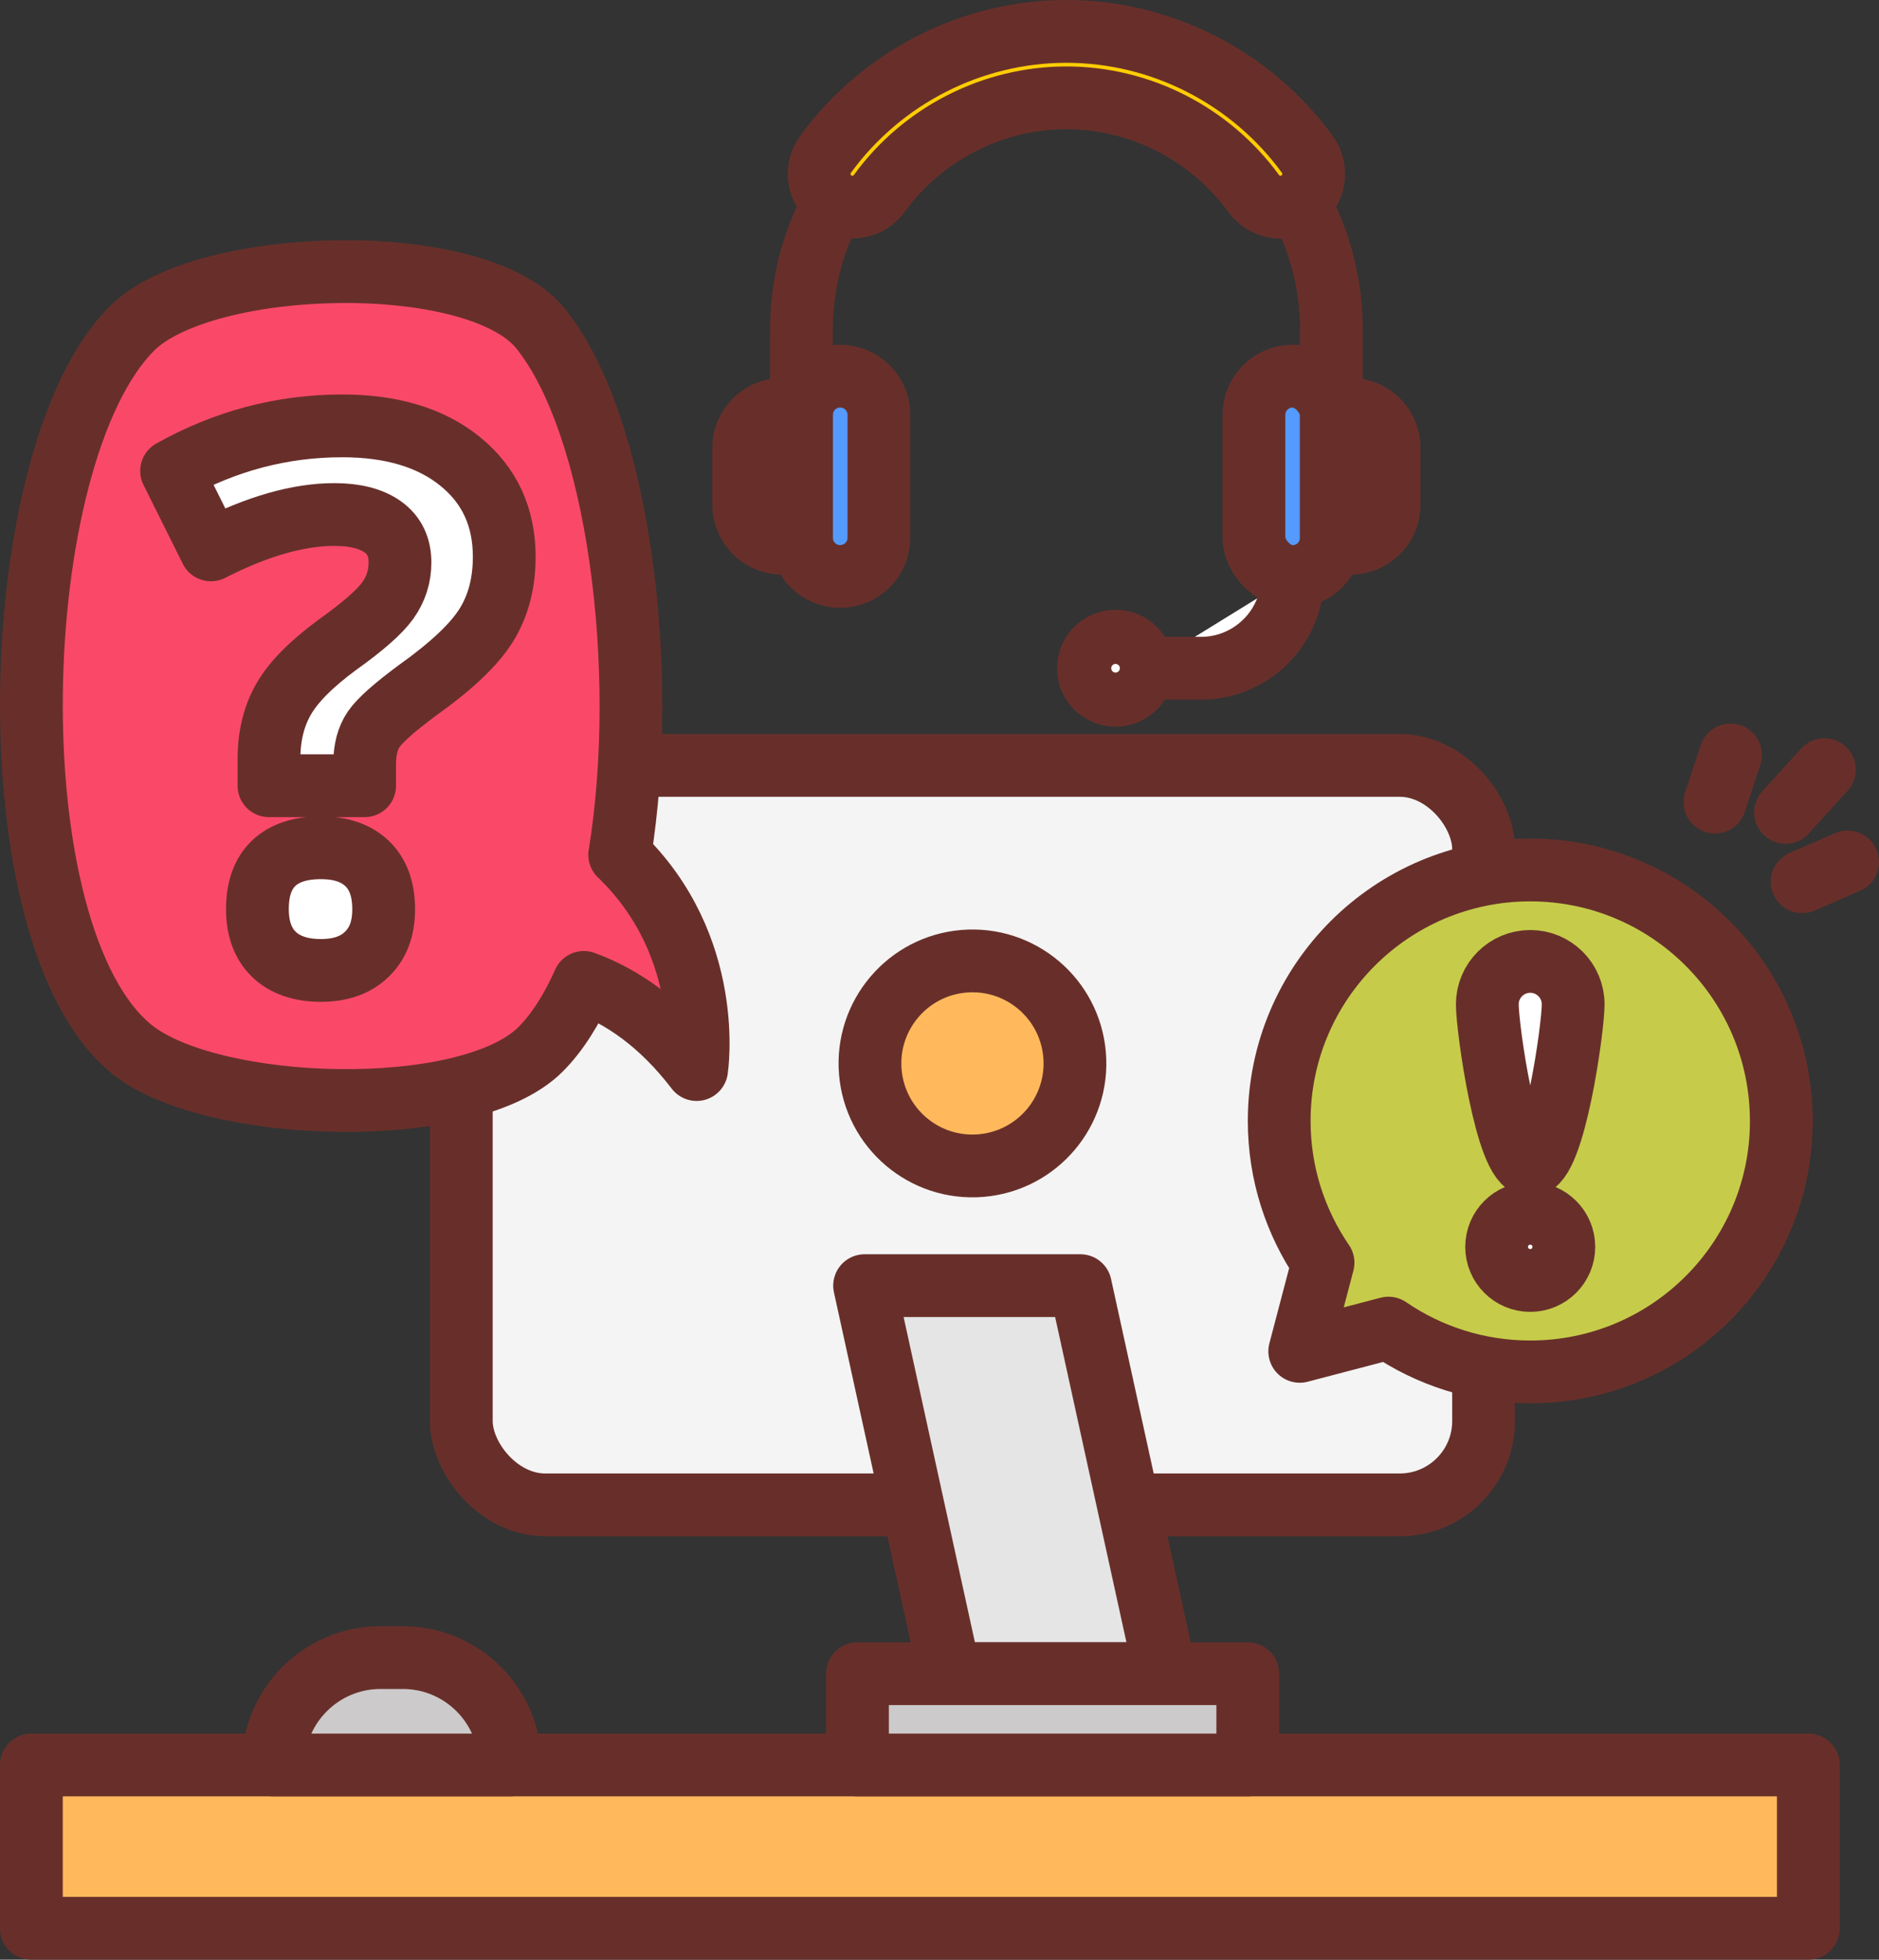 <svg xmlns="http://www.w3.org/2000/svg" id="_&#x30EC;&#x30A4;&#x30E4;&#x30FC;_2" data-name="&#x30EC;&#x30A4;&#x30E4;&#x30FC; 2" viewBox="0 0 374.17 390.12"><rect x="0" y="0" width="374.17" height="390.12" fill="#333333" stroke="none"/><defs><style>      .cls-1 {        fill: #559aff;      }      .cls-1, .cls-2, .cls-3, .cls-4, .cls-5, .cls-6, .cls-7, .cls-8, .cls-9, .cls-10, .cls-11 {        stroke: #682f2a;        stroke-width: 12.5px;      }      .cls-1, .cls-4, .cls-7, .cls-9, .cls-11 {        stroke-miterlimit: 10;      }      .cls-2, .cls-3, .cls-5, .cls-6, .cls-8, .cls-10 {        stroke-linecap: round;        stroke-linejoin: round;      }      .cls-2, .cls-4 {        fill: #fff;      }      .cls-3 {        fill: #e5e5e5;      }      .cls-5 {        fill: #cccaca;      }      .cls-6 {        fill: #ffb95c;      }      .cls-7 {        fill: #f4f4f4;      }      .cls-8 {        fill: #fa4968;      }      .cls-9 {        fill: none;      }      .cls-10 {        fill: #c6cc4a;      }      .cls-11 {        fill: #fecd04;      }    </style></defs><g id="_&#x30EC;&#x30A4;&#x30E4;&#x30FC;_1-2" data-name="&#x30EC;&#x30A4;&#x30E4;&#x30FC; 1"><g><rect class="cls-1" x="249.7" y="74.88" width="15.42" height="39.89" rx="7.71" ry="7.71"></rect><path class="cls-1" d="m268.92,81.49c-1.39,0-2.67.4-3.8,1.04v24.58c1.13.64,2.41,1.04,3.8,1.04,4.26,0,7.71-3.45,7.71-7.71v-11.24c0-4.26-3.45-7.71-7.71-7.71Z"></path><path class="cls-1" d="m167.31,74.88h0c4.26,0,7.71,3.45,7.71,7.71v24.46c0,4.26-3.45,7.71-7.71,7.71h0c-4.26,0-7.71-3.45-7.71-7.71v-24.46c0-4.26,3.45-7.71,7.71-7.71Z"></path><path class="cls-1" d="m155.8,108.15c1.39,0,2.67-.4,3.8-1.04v-24.58c-1.13-.64-2.41-1.04-3.8-1.04-4.26,0-7.71,3.45-7.71,7.71v11.24c0,4.26,3.45,7.71,7.71,7.71Z"></path><path class="cls-9" d="m265.12,82.53v-16.91c0-29.14-23.62-52.76-52.76-52.76h0c-29.14,0-52.76,23.62-52.76,52.76v16.91"></path><path class="cls-11" d="m169.73,41.24c-1.35,0-2.71-.41-3.89-1.27-2.95-2.15-3.6-6.29-1.45-9.24,11.17-15.33,29.1-24.48,47.97-24.48s36.8,9.15,47.97,24.48c2.15,2.95,1.5,7.09-1.45,9.24-2.95,2.15-7.09,1.5-9.24-1.45-8.69-11.92-22.62-19.04-37.28-19.04s-28.6,7.12-37.28,19.04c-1.29,1.78-3.31,2.72-5.35,2.72Z"></path><path class="cls-4" d="m257.41,114.76h0c0,10.09-8.18,18.27-18.27,18.27h-11.34"></path><circle class="cls-4" cx="222.14" cy="133.03" r="5.39"></circle><rect class="cls-6" x="6.25" y="351.36" width="353.85" height="32.51"></rect><path class="cls-5" d="m75.79,329.98h4.42c11.8,0,21.38,9.58,21.38,21.38h-47.19c0-11.8,9.58-21.38,21.38-21.38Z"></path><rect class="cls-7" x="91.86" y="152.37" width="203.57" height="147.21" rx="16.7" ry="16.7"></rect><polygon class="cls-3" points="232.08 333.19 189.11 333.19 172.17 255.94 215.14 255.94 232.08 333.19"></polygon><rect class="cls-5" x="170.75" y="333.19" width="77.72" height="18.17"></rect><circle class="cls-6" cx="193.65" cy="211.7" r="20.41" transform="translate(-16.8 16.69) rotate(-4.73)"></circle><path class="cls-8" d="m123.41,170.17c5.96-36.8-.22-85.57-15.78-104.79-12.78-15.79-66.97-14.36-81.35,0C.86,90.75-1.68,186.35,26.28,208.91c15.82,12.76,66.97,14.36,81.35,0,3.38-3.38,6.23-7.96,8.63-13.34,7.62,2.78,15.37,8.08,22.46,17.35,0,0,3.8-24.39-15.32-42.75Z"></path><path class="cls-2" d="m53.56,156.42v-5.31c0-4.6.98-8.59,2.95-11.99,1.96-3.4,5.56-7.01,10.78-10.84,5.03-3.59,8.35-6.51,9.95-8.76s2.41-4.76,2.41-7.54c0-3.11-1.15-5.48-3.45-7.11s-5.51-2.44-9.63-2.44c-7.18,0-15.37,2.35-24.57,7.04l-7.83-15.72c10.68-5.98,22.01-8.97,33.98-8.97,9.87,0,17.71,2.37,23.53,7.11,5.82,4.74,8.73,11.06,8.73,18.95,0,5.27-1.2,9.81-3.59,13.64-2.39,3.83-6.94,8.14-13.65,12.92-4.6,3.4-7.51,5.98-8.73,7.75s-1.83,4.09-1.83,6.96v4.31h-19.04Zm-2.3,24.56c0-4.02,1.08-7.06,3.23-9.12,2.16-2.06,5.29-3.09,9.41-3.09,3.98,0,7.05,1.05,9.23,3.16,2.18,2.11,3.27,5.12,3.27,9.05s-1.1,6.76-3.3,8.94c-2.2,2.18-5.27,3.27-9.2,3.27s-7.14-1.06-9.34-3.19-3.3-5.13-3.3-9.01Z"></path><line class="cls-2" x1="358.87" y1="175.53" x2="367.92" y2="171.6"></line><line class="cls-2" x1="355.56" y1="161.72" x2="363.29" y2="153.22"></line><line class="cls-2" x1="341.51" y1="159.68" x2="344.6" y2="150.3"></line><path class="cls-10" d="m354.72,223.15c0,27.6-22.37,49.96-49.99,49.96-10.49,0-20.21-3.23-28.24-8.72l-17.67,4.63,4.64-17.65c-5.49-8.02-8.73-17.74-8.73-28.22,0-27.6,22.37-49.96,49.99-49.96s49.99,22.36,49.99,49.96Z"></path><path class="cls-2" d="m311.41,248.22c0,3.69-2.99,6.69-6.69,6.69s-6.69-3-6.69-6.69c0-3.69,2.99-6.69,6.69-6.69s6.69,3,6.69,6.69Z"></path><path class="cls-2" d="m313.27,199.94c0,4.72-3.83,32.01-8.55,32.01-4.72,0-8.55-27.29-8.55-32.01s3.83-8.55,8.55-8.55c4.72,0,8.55,3.83,8.55,8.55Z"></path></g></g></svg>